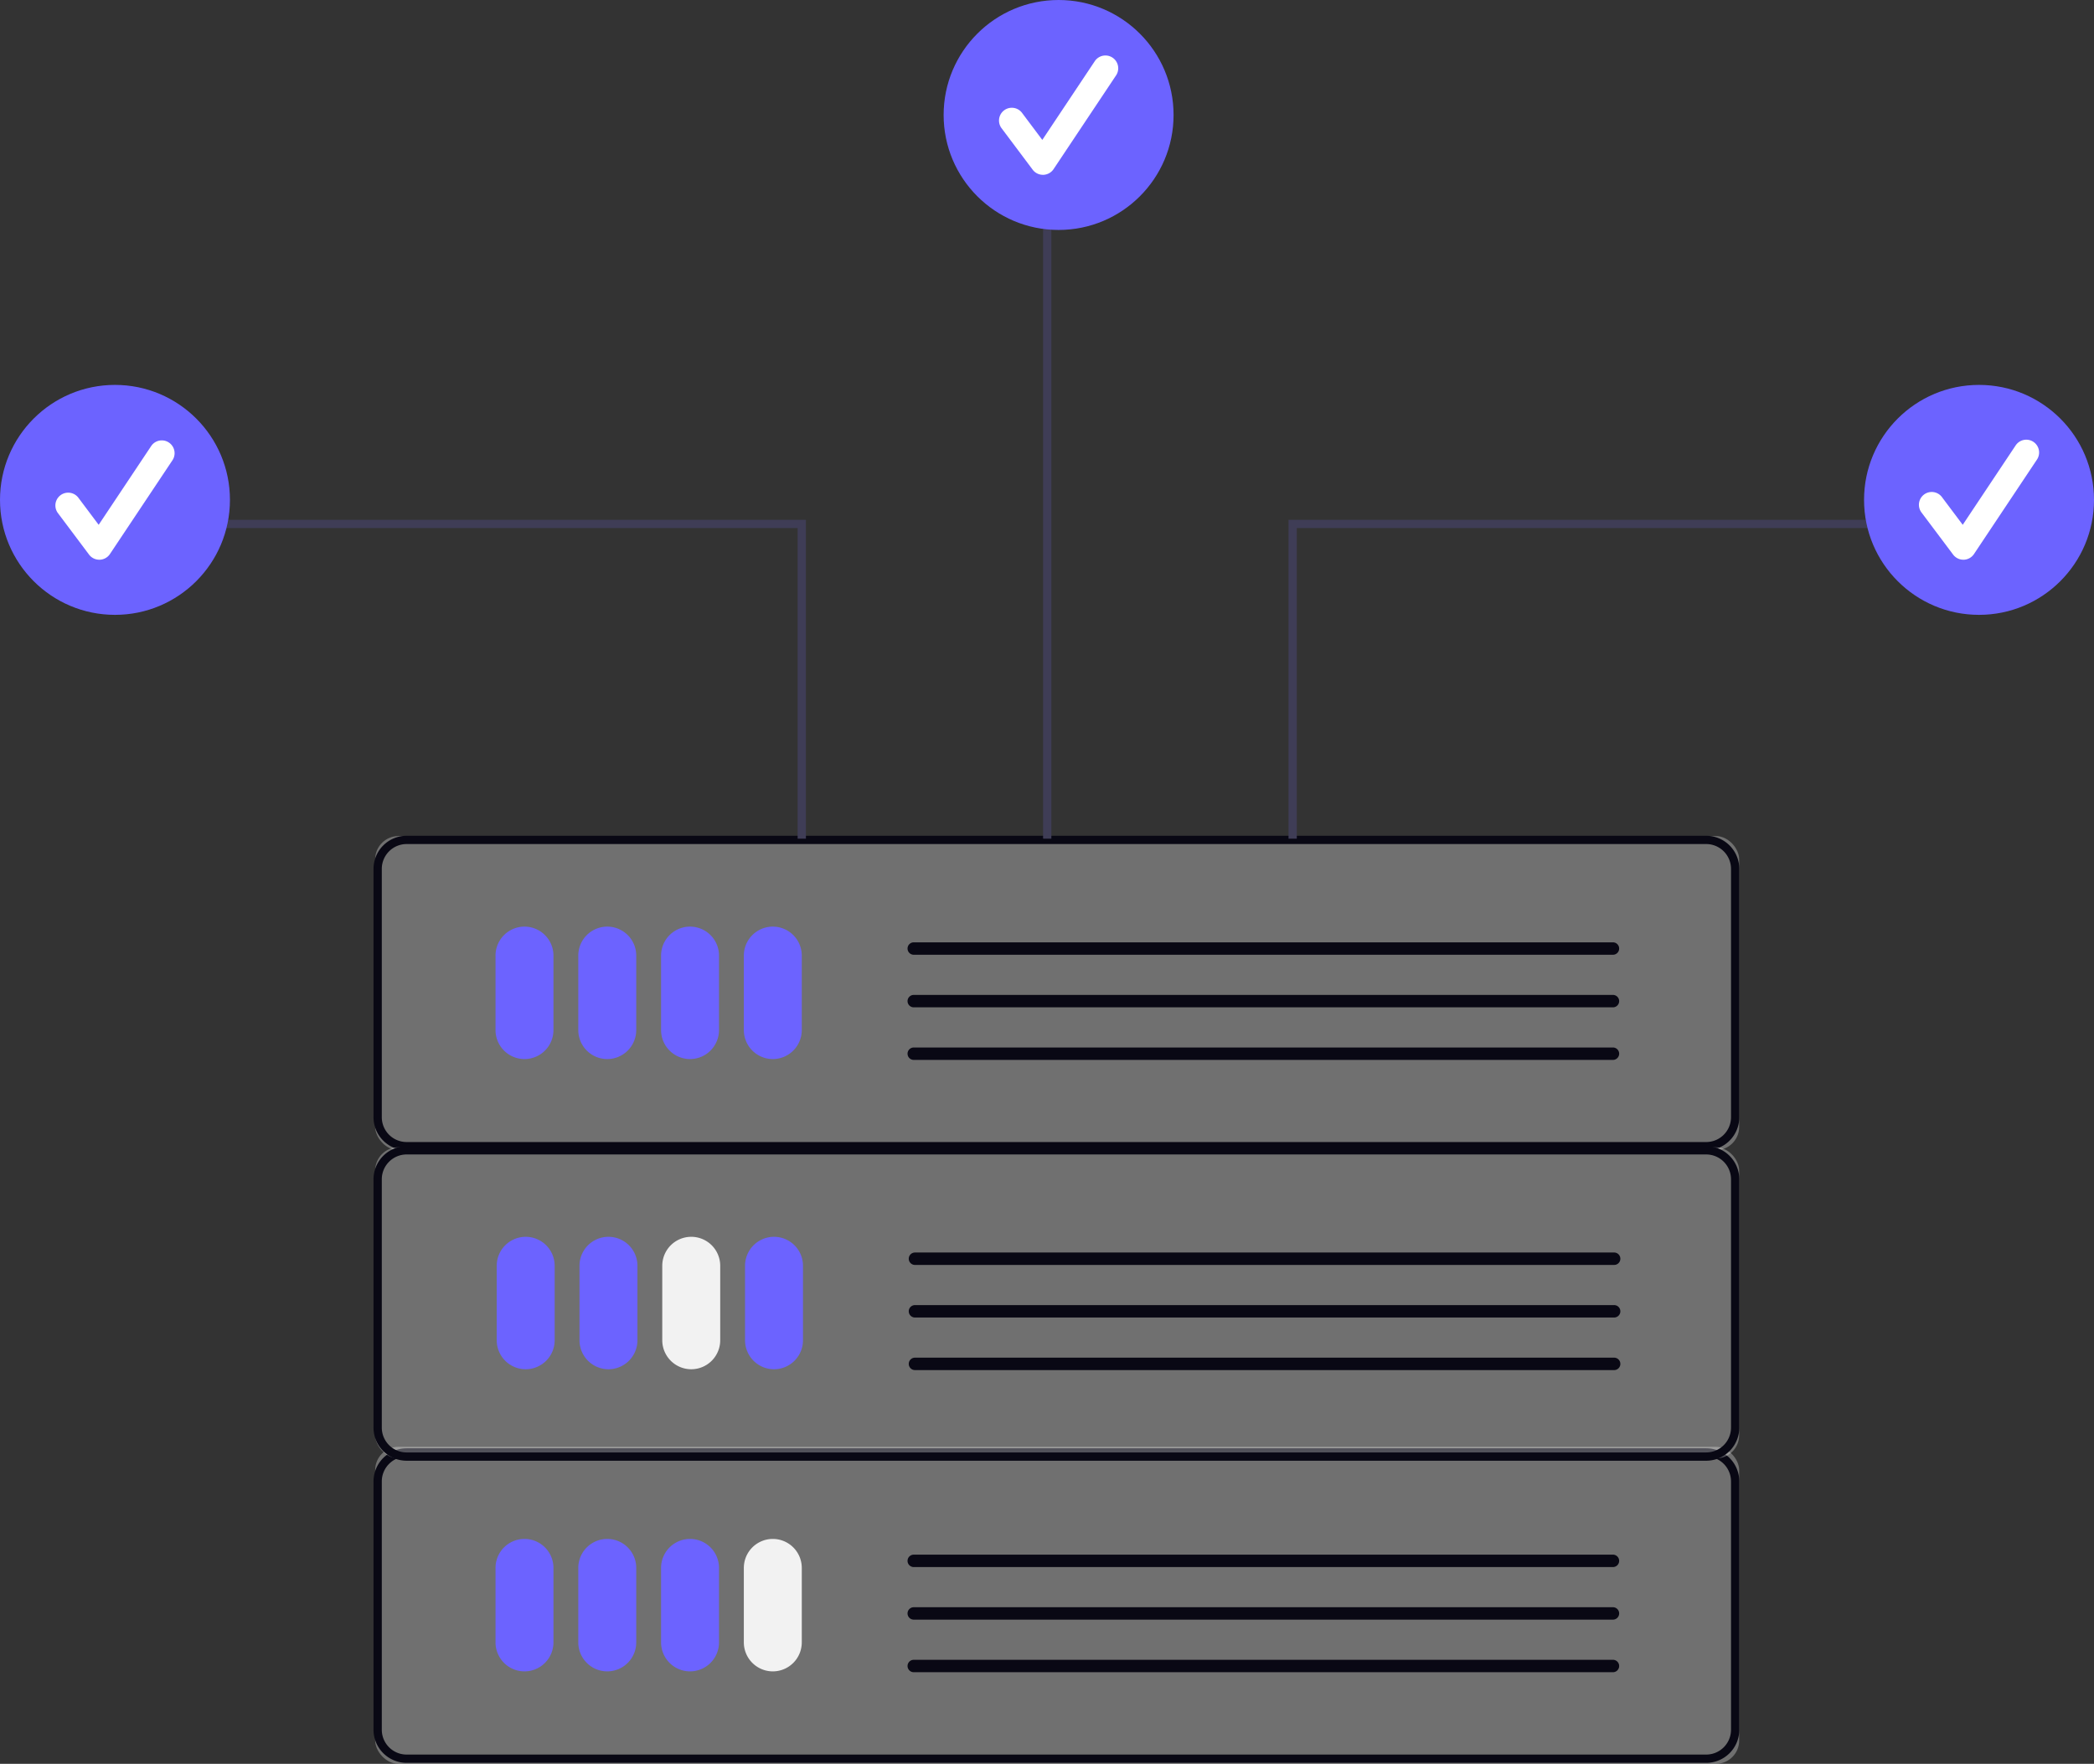 <svg xmlns="http://www.w3.org/2000/svg" width="720" height="606.465" viewBox="0 0 720 606.465" xmlns:xlink="http://www.w3.org/1999/xlink" role="img" artist="Katerina Limpitsouni" source="https://undraw.co/"><rect x="0" y="0" width="720" height="606.465" fill="#333333" stroke="none"/><g transform="translate(-639.75 -282.063)"><rect width="469" height="109" rx="8" transform="translate(768.75 779.527)" fill="#fff" opacity="0.299"/><path d="M11.384,2.846a8.548,8.548,0,0,0-8.538,8.538V96.768a8.548,8.548,0,0,0,8.538,8.538H458.224a8.548,8.548,0,0,0,8.538-8.538V11.384a8.548,8.548,0,0,0-8.538-8.538H11.384m0-2.846H458.224a11.384,11.384,0,0,1,11.384,11.384V96.768a11.384,11.384,0,0,1-11.384,11.384H11.384A11.384,11.384,0,0,1,0,96.768V11.384A11.384,11.384,0,0,1,11.384,0Z" transform="translate(768.181 780.043)" fill="#090814"/><rect width="469" height="108" rx="8" transform="translate(768.75 569.527)" fill="#fff" opacity="0.299"/><path d="M11.384,2.846a8.548,8.548,0,0,0-8.538,8.538V96.768a8.548,8.548,0,0,0,8.538,8.538H458.224a8.548,8.548,0,0,0,8.538-8.538V11.384a8.548,8.548,0,0,0-8.538-8.538H11.384m0-2.846H458.224a11.384,11.384,0,0,1,11.384,11.384V96.768a11.384,11.384,0,0,1-11.384,11.384H11.384A11.384,11.384,0,0,1,0,96.768V11.384A11.384,11.384,0,0,1,11.384,0Z" transform="translate(768.181 569.431)" fill="#090814"/><path d="M548.675,235.233h-2.846V128.443H342.82V125.6H548.675Z" transform="translate(368.182 335.197)" fill="#3f3d56"/><circle cx="39.532" cy="39.532" r="39.532" transform="translate(639.75 414.407)" fill="#6c63ff"/><path d="M521.9,356.535a4.4,4.4,0,0,1-3.518-1.759L507.6,340.4a4.4,4.4,0,0,1,7.036-5.277l7.056,9.407,18.122-27.183a4.4,4.4,0,0,1,7.318,4.879l-21.57,32.355a4.4,4.4,0,0,1-3.537,1.957Z" transform="translate(151.987 117.98)" fill="#fff"/><path d="M606.93,235.233h-2.846V125.6H809.939v2.846H606.93Z" transform="translate(478.712 335.197)" fill="#3f3d56"/><circle cx="39.532" cy="39.532" r="39.532" transform="translate(1280.685 414.407)" fill="#6c63ff"/><path d="M972.3,356.535a4.4,4.4,0,0,1-3.518-1.759L957.993,340.4a4.4,4.4,0,1,1,7.036-5.277l7.056,9.407,18.122-27.183a4.4,4.4,0,1,1,7.318,4.879l-21.57,32.355a4.4,4.4,0,0,1-3.537,1.957Z" transform="translate(342.529 117.98)" fill="#fff"/><rect width="2.846" height="227.328" transform="translate(998.403 343.104)" fill="#3f3d56"/><circle cx="39.532" cy="39.532" r="39.532" transform="translate(964.207 282.063)" fill="#6c63ff"/><path d="M749.9,263.535a4.4,4.4,0,0,1-3.518-1.759L735.6,247.4a4.4,4.4,0,0,1,7.036-5.277l7.056,9.407,18.122-27.183a4.4,4.4,0,0,1,7.318,4.879l-21.57,32.355a4.4,4.4,0,0,1-3.537,1.957Z" transform="translate(248.444 78.636)" fill="#fff"/><path d="M623.087,474.741a9.973,9.973,0,0,1-9.961-9.961V439.165a9.961,9.961,0,0,1,19.923,0V464.78A9.973,9.973,0,0,1,623.087,474.741Z" transform="translate(197.003 171.468)" fill="#6c63ff"/><path d="M643.087,474.741a9.973,9.973,0,0,1-9.961-9.961V439.165a9.961,9.961,0,0,1,19.923,0V464.78a9.973,9.973,0,0,1-9.962,9.961Z" transform="translate(205.464 171.468)" fill="#6c63ff"/><path d="M663.087,474.741a9.973,9.973,0,0,1-9.961-9.961V439.165a9.961,9.961,0,0,1,19.923,0V464.78A9.973,9.973,0,0,1,663.087,474.741Z" transform="translate(213.925 171.468)" fill="#6c63ff"/><path d="M683.087,474.741a9.973,9.973,0,0,1-9.962-9.961V439.165a9.961,9.961,0,0,1,19.923,0V464.78a9.973,9.973,0,0,1-9.961,9.961Z" transform="translate(222.386 171.468)" fill="#6c63ff"/><path d="M241.131,2.769H.635a2.135,2.135,0,0,1,0-4.269h240.5a2.135,2.135,0,0,1,0,4.269Z" transform="translate(953.255 607.574)" fill="#090814"/><path d="M241.131,2.769H.635a2.135,2.135,0,0,1,0-4.269h240.5a2.135,2.135,0,0,1,0,4.269Z" transform="translate(953.255 625.652)" fill="#090814"/><path d="M241.131,2.769H.635a2.135,2.135,0,0,1,0-4.269h240.5a2.135,2.135,0,0,1,0,4.269Z" transform="translate(953.255 643.729)" fill="#090814"/><g transform="translate(768.181 676.16)"><rect width="469" height="107" rx="8" transform="translate(0.569 0.367)" fill="#fff" opacity="0.299"/><path d="M11.384,2.846a8.548,8.548,0,0,0-8.538,8.538V96.768a8.548,8.548,0,0,0,8.538,8.538H458.224a8.548,8.548,0,0,0,8.538-8.538V11.384a8.548,8.548,0,0,0-8.538-8.538H11.384m0-2.846H458.224a11.384,11.384,0,0,1,11.384,11.384V96.768a11.384,11.384,0,0,1-11.384,11.384H11.384A11.384,11.384,0,0,1,0,96.768V11.384A11.384,11.384,0,0,1,11.384,0Z" transform="translate(0 0)" fill="#090814"/><path d="M623.087,474.741a9.973,9.973,0,0,1-9.961-9.961V439.165a9.961,9.961,0,0,1,19.923,0V464.78A9.973,9.973,0,0,1,623.087,474.741Z" transform="translate(-570.764 -398.04)" fill="#6c63ff"/><path d="M643.087,474.741a9.973,9.973,0,0,1-9.961-9.961V439.165a9.961,9.961,0,0,1,19.923,0V464.78a9.973,9.973,0,0,1-9.962,9.961Z" transform="translate(-562.303 -398.04)" fill="#6c63ff"/><path d="M663.087,474.741a9.973,9.973,0,0,1-9.961-9.961V439.165a9.961,9.961,0,0,1,19.923,0V464.78A9.973,9.973,0,0,1,663.087,474.741Z" transform="translate(-553.842 -398.04)" fill="#f2f2f2"/><path d="M683.087,474.741a9.973,9.973,0,0,1-9.962-9.961V439.165a9.961,9.961,0,0,1,19.923,0V464.78a9.973,9.973,0,0,1-9.961,9.961Z" transform="translate(-545.381 -398.04)" fill="#6c63ff"/><path d="M241.131,2.769H.635a2.135,2.135,0,0,1,0-4.269h240.5a2.135,2.135,0,0,1,0,4.269Z" transform="translate(185.488 38.066)" fill="#090814"/><path d="M241.131,2.769H.635a2.135,2.135,0,0,1,0-4.269h240.5a2.135,2.135,0,0,1,0,4.269Z" transform="translate(185.488 56.143)" fill="#090814"/><path d="M241.131,2.769H.635a2.135,2.135,0,0,1,0-4.269h240.5a2.135,2.135,0,0,1,0,4.269Z" transform="translate(185.488 74.22)" fill="#090814"/></g><path d="M623.087,474.741a9.973,9.973,0,0,1-9.961-9.961V439.165a9.961,9.961,0,0,1,19.923,0V464.78A9.973,9.973,0,0,1,623.087,474.741Z" transform="translate(197.003 382.003)" fill="#6c63ff"/><path d="M643.087,474.741a9.973,9.973,0,0,1-9.961-9.961V439.165a9.961,9.961,0,0,1,19.923,0V464.78a9.973,9.973,0,0,1-9.962,9.961Z" transform="translate(205.464 382.003)" fill="#6c63ff"/><path d="M663.087,474.741a9.973,9.973,0,0,1-9.961-9.961V439.165a9.961,9.961,0,0,1,19.923,0V464.78A9.973,9.973,0,0,1,663.087,474.741Z" transform="translate(213.925 382.003)" fill="#6c63ff"/><path d="M683.087,474.741a9.973,9.973,0,0,1-9.962-9.961V439.165a9.961,9.961,0,0,1,19.923,0V464.78a9.973,9.973,0,0,1-9.961,9.961Z" transform="translate(222.386 382.003)" fill="#f2f2f2"/><path d="M241.131,2.769H.635a2.135,2.135,0,0,1,0-4.269h240.5a2.135,2.135,0,0,1,0,4.269Z" transform="translate(953.255 818.109)" fill="#090814"/><path d="M241.131,2.769H.635a2.135,2.135,0,0,1,0-4.269h240.5a2.135,2.135,0,0,1,0,4.269Z" transform="translate(953.255 836.186)" fill="#090814"/><path d="M241.131,2.769H.635a2.135,2.135,0,0,1,0-4.269h240.5a2.135,2.135,0,0,1,0,4.269Z" transform="translate(953.255 854.263)" fill="#090814"/></g></svg>